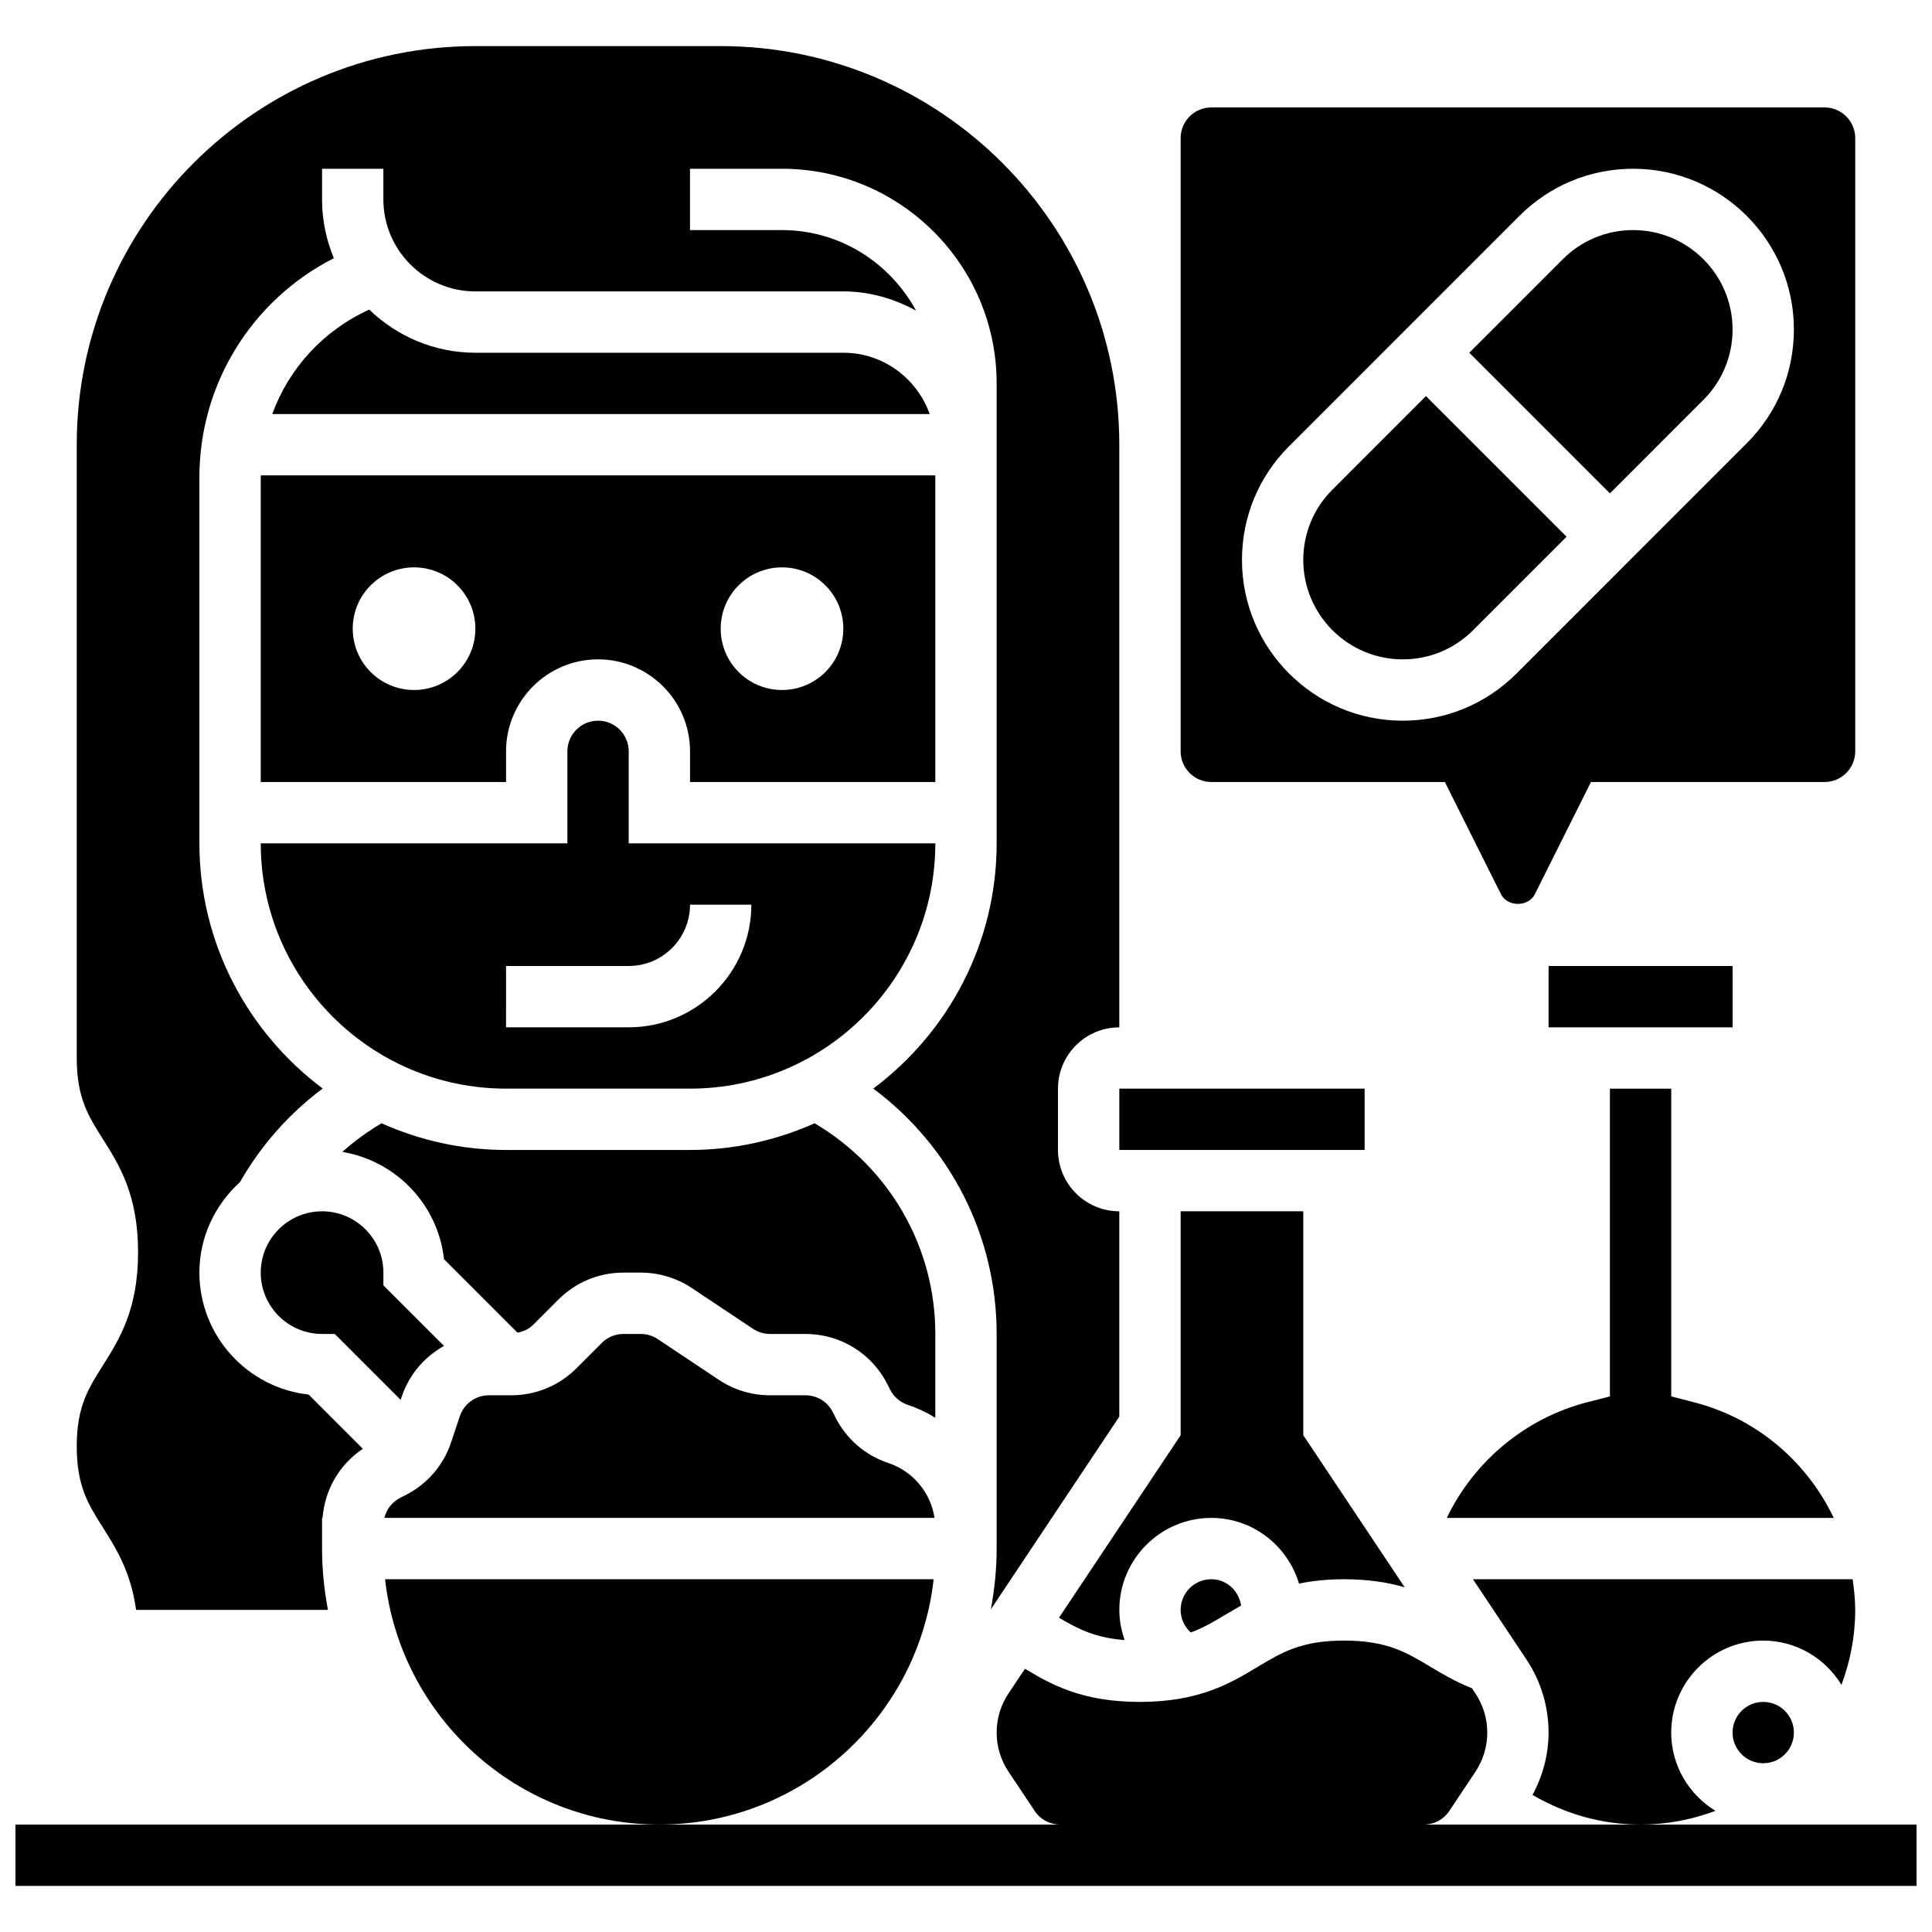 <?xml version="1.0" encoding="UTF-8"?>
<!-- Uploaded to: SVG Repo, www.svgrepo.com, Generator: SVG Repo Mixer Tools -->
<svg width="800px" height="800px" version="1.1" viewBox="144 144 512 512" xmlns="http://www.w3.org/2000/svg">
 <defs>
  <clipPath id="a">
   <path d="m148.09 578h503.81v66h-503.81z"/>
  </clipPath>
 </defs>
 <g clip-path="url(#a)">
  <path d="m578.77 627.53h-57.449c2.723 0 5.25-1.348 6.762-3.617l6.922-10.375c2.047-3.098 3.137-6.684 3.137-10.387 0-3.707-1.09-7.289-3.144-10.375l-0.91-1.363c-4.281-1.707-7.816-3.777-10.961-5.672-6.488-3.891-11.621-6.969-22.918-6.969s-16.422 3.078-22.914 6.965c-7.258 4.363-15.48 9.289-31.27 9.289-15.18 0-23.348-4.559-30.398-8.785l-4.356 6.523c-2.055 3.098-3.144 6.68-3.144 10.387 0 3.707 1.09 7.289 3.144 10.375l6.922 10.375c1.504 2.277 4.031 3.629 6.754 3.629h-276.85v16.25h503.81v-16.25z"/>
 </g>
 <path d="m391.43 562.52h-145.38c4.055 36.52 35.105 65.008 72.688 65.008s68.633-28.492 72.688-65.008z"/>
 <path d="m367.5 237.48h-97.512c-10.93 0-20.82-4.387-28.133-11.434-12.109 5.492-21.266 15.504-25.703 27.684h174.23c-3.367-9.434-12.305-16.25-22.883-16.25z"/>
 <path d="m379.43 531.72c-6.176-2.055-11.18-6.402-14.09-12.223l-0.625-1.242c-1.383-2.769-4.172-4.492-7.269-4.492h-9.418c-4.82 0-9.492-1.414-13.523-4.094l-16.195-10.793c-1.328-0.887-2.891-1.363-4.488-1.363h-4.598c-2.168 0-4.219 0.844-5.754 2.383l-6.727 6.727c-4.602 4.606-10.73 7.141-17.246 7.141h-5.934c-3.504 0-6.606 2.227-7.711 5.559l-2.293 6.875c-2.047 6.168-6.394 11.172-12.223 14.09l-1.227 0.617c-2.195 1.098-3.688 3.062-4.242 5.356h145.79c-1.008-6.68-5.664-12.344-12.227-14.539z"/>
 <path d="m440.63 432.5h65.008v16.25h-65.008z"/>
 <path d="m278.11 432.5h48.754c35.844 0 65.008-29.164 65.008-65.008h-81.258v-24.379c0-4.484-3.648-8.125-8.125-8.125-4.477 0-8.125 3.641-8.125 8.125v24.379h-81.262c0 35.844 29.164 65.008 65.008 65.008zm0-32.504h32.504c8.965 0 16.25-7.289 16.25-16.25h16.25c0 17.926-14.578 32.504-32.504 32.504h-32.504z"/>
 <path d="m456.88 570.64c0 2.324 1.016 4.469 2.68 5.988 3.371-1.242 6.215-2.934 9.371-4.828 1.277-0.766 2.602-1.535 3.965-2.309-0.574-3.914-3.816-6.977-7.887-6.977-4.481 0-8.129 3.637-8.129 8.125z"/>
 <path d="m527.41 546.27h102.56c-7.07-14.805-20.281-26.328-36.98-30.637l-6.098-1.574v-81.551h-16.25v81.551l-6.094 1.566c-16.285 4.211-29.953 15.66-37.137 30.645z"/>
 <path d="m488.25 563.66c3.469-0.699 7.371-1.145 11.961-1.145 6.492 0 11.66 0.863 16.047 2.137l-26.871-40.305v-59.344h-32.504v59.344l-32.234 48.359c5.016 2.981 9.562 5.34 17.391 5.922-0.887-2.535-1.406-5.219-1.406-7.988 0-13.441 10.938-24.379 24.379-24.379 11 0 20.215 7.371 23.238 17.398z"/>
 <path d="m554.39 400h48.766v16.25h-48.766z"/>
 <path d="m213.1 270.47v80.77h65.008v-8.125c0-13.441 10.938-24.379 24.379-24.379 13.441 0 24.379 10.938 24.379 24.379v8.125h65.008l-0.004-81.258h-178.73c0 0.16-0.039 0.316-0.039 0.488zm138.14 23.887c8.98 0 16.25 7.273 16.25 16.25 0 8.98-7.273 16.25-16.25 16.25-8.98 0-16.25-7.273-16.25-16.25s7.269-16.25 16.25-16.25zm-97.512 0c8.98 0 16.25 7.273 16.25 16.25 0 8.98-7.273 16.25-16.25 16.25-8.98 0-16.25-7.273-16.25-16.25s7.273-16.25 16.25-16.25z"/>
 <path d="m586.89 603.15c0-13.441 10.938-24.379 24.379-24.379 8.793 0 16.445 4.723 20.738 11.727 2.316-6.191 3.641-12.863 3.641-19.852 0-2.762-0.301-5.461-0.684-8.125h-100.61l14.156 21.234c3.844 5.766 5.875 12.469 5.875 19.395 0 5.809-1.512 11.434-4.25 16.52 8.664 5.078 18.391 7.859 28.629 7.859 6.988 0 13.66-1.324 19.852-3.641-7.004-4.293-11.727-11.945-11.727-20.738z"/>
 <path d="m515.74 318.74c7.035 0 13.652-2.738 18.633-7.719l24.785-24.785-37.27-37.266-24.785 24.793c-4.981 4.973-7.719 11.586-7.719 18.633 0 14.527 11.824 26.344 26.355 26.344z"/>
 <path d="m465.01 351.24h61.902l14.863 29.727c1.715 3.43 7.273 3.43 8.98 0l14.867-29.727h61.906c4.477 0 8.125-3.641 8.125-8.125v-162.52c0-4.484-3.648-8.125-8.125-8.125h-162.52c-4.477 0-8.125 3.641-8.125 8.125v162.52c-0.004 4.484 3.644 8.125 8.125 8.125zm20.605-88.98 61.059-61.066c8.062-8.043 18.754-12.473 30.125-12.473 23.492 0 42.602 19.113 42.602 42.598 0 11.383-4.43 22.086-12.48 30.133l-61.059 61.066c-8.062 8.043-18.754 12.473-30.121 12.473-23.492 0-42.605-19.113-42.605-42.598 0-11.395 4.43-22.086 12.48-30.133z"/>
 <path d="m619.4 603.15c0 4.488-3.637 8.125-8.125 8.125-4.488 0-8.125-3.637-8.125-8.125 0-4.488 3.637-8.125 8.125-8.125 4.488 0 8.125 3.637 8.125 8.125"/>
 <path d="m595.43 249.95c4.981-4.973 7.719-11.59 7.719-18.633 0-14.531-11.824-26.344-26.352-26.344-7.035 0-13.652 2.738-18.633 7.719l-24.785 24.785 37.266 37.266z"/>
 <path d="m229.35 465.01c-8.965 0-16.25 7.289-16.25 16.25 0 8.965 7.289 16.25 16.25 16.25h3.363l17.461 17.461 0.27-0.797c1.965-5.898 6.055-10.605 11.215-13.496l-16.055-16.055v-3.363c0-8.961-7.289-16.25-16.254-16.25z"/>
 <path d="m391.87 497.51c0-23.16-12.23-44.148-31.992-55.832-10.098 4.508-21.254 7.074-33.016 7.074h-48.754c-11.75 0-22.898-2.559-33-7.07-3.723 2.203-7.199 4.723-10.375 7.582 14.211 2.383 25.352 13.969 26.93 28.434l19.484 19.484c1.527-0.324 2.973-0.926 4.106-2.055l6.727-6.727c4.598-4.602 10.727-7.144 17.242-7.144h4.598c4.82 0 9.492 1.414 13.523 4.094l16.195 10.793c1.332 0.887 2.894 1.367 4.492 1.367h9.418c9.297 0 17.641 5.168 21.801 13.473l0.625 1.242c0.969 1.934 2.641 3.387 4.703 4.078 2.602 0.863 5.039 2.016 7.289 3.422z"/>
 <path d="m164.34 527.33c0 10.508 3.031 15.309 6.867 21.379 3.543 5.598 7.461 11.801 8.859 21.934h50.836c-0.977-5.281-1.555-10.695-1.555-16.254v-8.125h0.129c0.586-7.484 4.484-14.18 10.688-18.316l-14.375-14.375c-16.25-1.777-28.945-15.594-28.945-32.316 0-9.523 4.191-18.023 10.742-23.973 5.574-9.766 13.02-18.16 21.926-24.816-19.785-14.836-32.668-38.402-32.668-64.973v-97.023c0-24.816 14-47.051 35.633-58.043-1.996-4.805-3.129-10.062-3.129-15.582v-8.125h16.25v8.125c0 13.441 10.938 24.379 24.379 24.379h97.512c7.012 0 13.523 1.949 19.281 5.094-6.887-12.641-20.141-21.344-35.531-21.344h-24.379v-16.254h24.379c31.367 0 56.883 25.523 56.883 56.883v121.89c0 26.578-12.887 50.152-32.691 64.992 20.387 15.195 32.691 39.027 32.691 65.023v56.879c0 5.5-0.57 10.855-1.527 16.082l34.031-51.047v-54.418c-8.965 0-16.25-7.289-16.25-16.25v-16.25c0-8.965 7.289-16.25 16.25-16.25v-154.4c0-58.246-47.391-105.64-105.64-105.64h-65.008c-58.25 0-105.64 47.391-105.64 105.64v162.52c0 10.516 3.031 15.316 6.867 21.395 4.406 6.965 9.387 14.863 9.387 30.086 0 15.219-4.981 23.109-9.379 30.074-3.844 6.078-6.875 10.879-6.875 21.402z"/>
</svg>